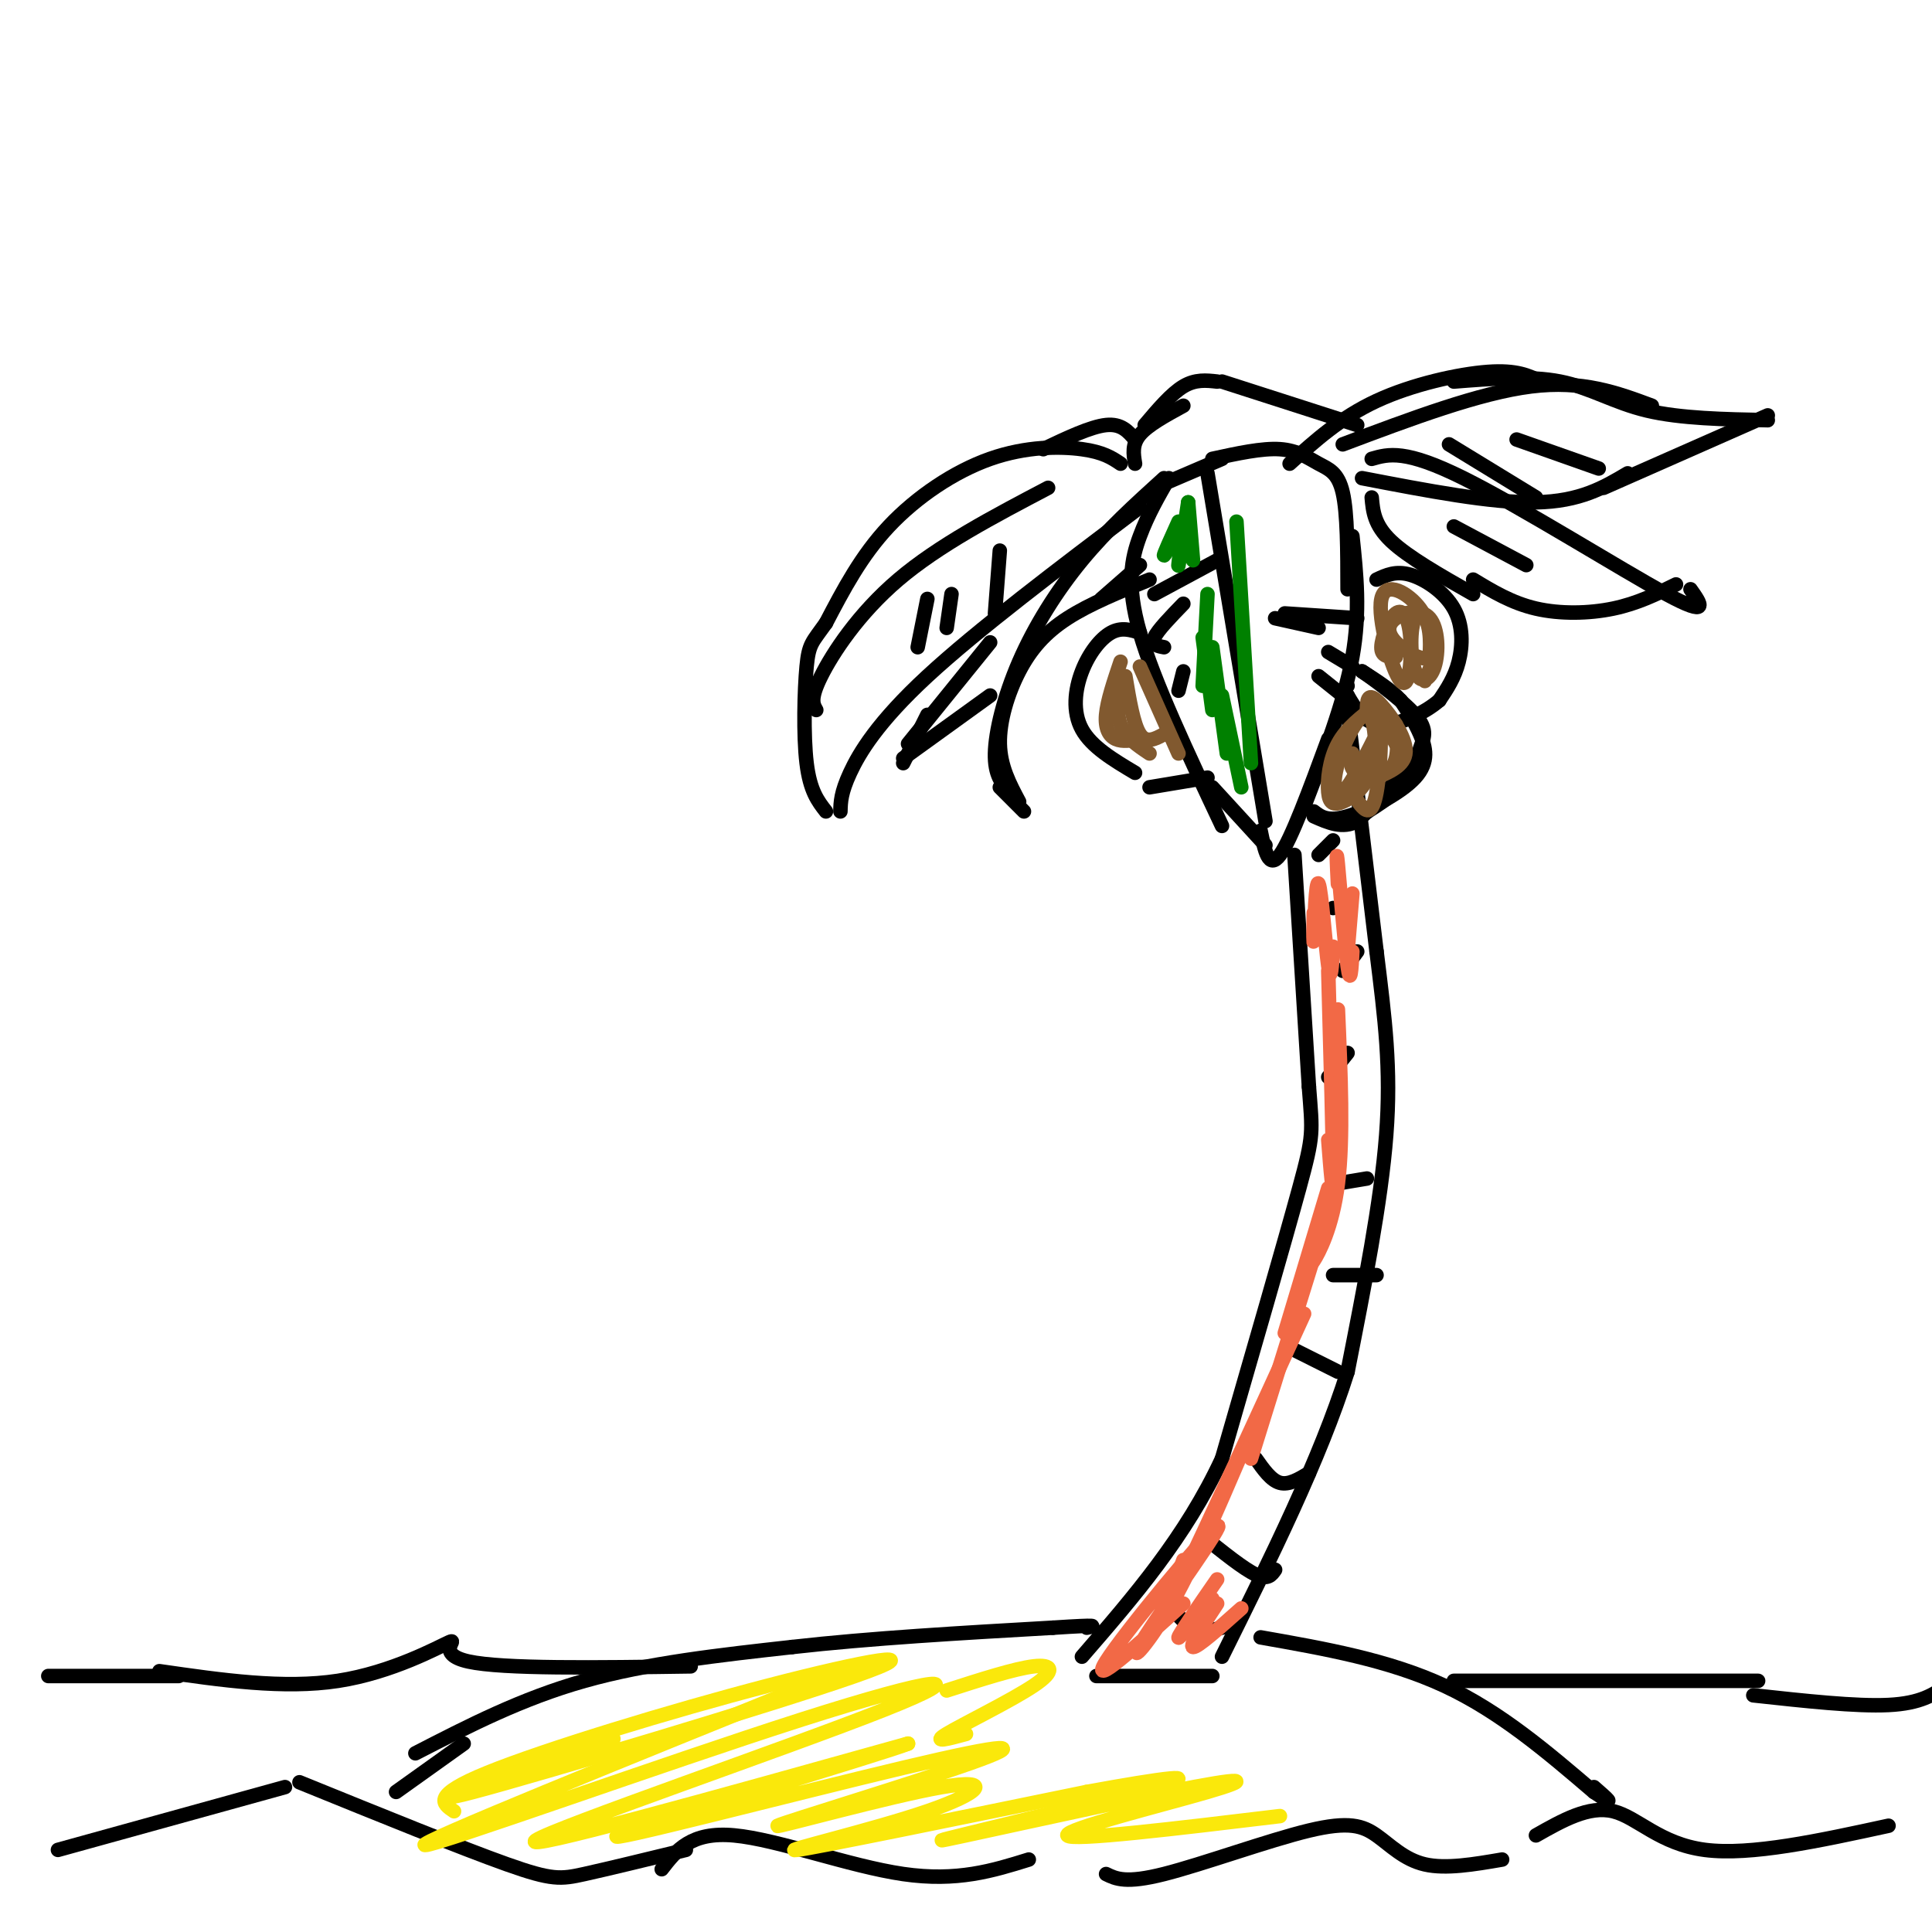 <svg viewBox='0 0 400 400' version='1.1' xmlns='http://www.w3.org/2000/svg' xmlns:xlink='http://www.w3.org/1999/xlink'><g fill='none' stroke='rgb(0,0,0)' stroke-width='3' stroke-linecap='round' stroke-linejoin='round'><path d='M232,96c-1.780,-1.196 -3.560,-2.393 -8,-3c-4.440,-0.607 -11.542,-0.625 -19,2c-7.458,2.625 -15.274,7.893 -21,14c-5.726,6.107 -9.363,13.054 -13,20'/><path d='M171,129c-2.869,4.060 -3.542,4.208 -4,9c-0.458,4.792 -0.702,14.226 0,20c0.702,5.774 2.351,7.887 4,10'/><path d='M174,168c0.044,-1.933 0.089,-3.867 2,-8c1.911,-4.133 5.689,-10.467 16,-20c10.311,-9.533 27.156,-22.267 44,-35'/><path d='M239,101c0.000,0.000 14.000,-6.000 14,-6'/><path d='M242,99c-2.156,3.733 -4.311,7.467 -6,12c-1.689,4.533 -2.911,9.867 0,20c2.911,10.133 9.956,25.067 17,40'/><path d='M251,95c5.155,-1.125 10.310,-2.250 14,-2c3.690,0.250 5.917,1.875 8,3c2.083,1.125 4.024,1.750 5,6c0.976,4.250 0.988,12.125 1,20'/><path d='M280,111c0.833,7.833 1.667,15.667 0,25c-1.667,9.333 -5.833,20.167 -10,31'/><path d='M275,153c-3.833,10.417 -7.667,20.833 -10,24c-2.333,3.167 -3.167,-0.917 -4,-5'/><path d='M262,175c0.000,0.000 -11.000,-12.000 -11,-12'/><path d='M273,130c0.000,0.000 -9.000,-2.000 -9,-2'/><path d='M266,127c0.000,0.000 15.000,1.000 15,1'/><path d='M275,135c0.000,0.000 5.000,3.000 5,3'/><path d='M273,140c0.000,0.000 5.000,4.000 5,4'/><path d='M239,123c0.000,0.000 13.000,-7.000 13,-7'/><path d='M245,125c-2.667,2.750 -5.333,5.500 -6,7c-0.667,1.500 0.667,1.750 2,2'/><path d='M245,139c0.000,0.000 -1.000,4.000 -1,4'/><path d='M250,98c0.000,0.000 12.000,72.000 12,72'/><path d='M169,147c-0.667,-1.156 -1.333,-2.311 1,-7c2.333,-4.689 7.667,-12.911 16,-20c8.333,-7.089 19.667,-13.044 31,-19'/><path d='M207,114c0.000,0.000 -1.000,13.000 -1,13'/><path d='M197,123c0.000,0.000 -1.000,7.000 -1,7'/><path d='M192,124c0.000,0.000 -2.000,10.000 -2,10'/><path d='M267,96c5.289,-4.778 10.578,-9.556 18,-13c7.422,-3.444 16.978,-5.556 23,-6c6.022,-0.444 8.511,0.778 11,2'/><path d='M301,79c7.844,-0.622 15.689,-1.244 22,0c6.311,1.244 11.089,4.356 18,6c6.911,1.644 15.956,1.822 25,2'/><path d='M366,86c0.000,0.000 -34.000,15.000 -34,15'/><path d='M337,98c-4.917,2.917 -9.833,5.833 -19,6c-9.167,0.167 -22.583,-2.417 -36,-5'/><path d='M278,92c14.167,-5.333 28.333,-10.667 39,-12c10.667,-1.333 17.833,1.333 25,4'/><path d='M300,92c0.000,0.000 18.000,11.000 18,11'/><path d='M314,91c0.000,0.000 17.000,6.000 17,6'/><path d='M235,96c-0.333,-2.000 -0.667,-4.000 1,-6c1.667,-2.000 5.333,-4.000 9,-6'/><path d='M237,88c2.750,-3.250 5.500,-6.500 8,-8c2.500,-1.500 4.750,-1.250 7,-1'/><path d='M253,79c0.000,0.000 28.000,9.000 28,9'/><path d='M241,99c-5.881,5.327 -11.762,10.655 -17,17c-5.238,6.345 -9.833,13.708 -13,21c-3.167,7.292 -4.905,14.512 -5,19c-0.095,4.488 1.452,6.244 3,8'/><path d='M207,163c0.000,0.000 5.000,5.000 5,5'/><path d='M211,166c-1.946,-3.655 -3.893,-7.310 -4,-12c-0.107,-4.690 1.625,-10.417 4,-15c2.375,-4.583 5.393,-8.024 10,-11c4.607,-2.976 10.804,-5.488 17,-8'/><path d='M228,124c0.000,0.000 8.000,-7.000 8,-7'/><path d='M284,95c3.467,-1.000 6.933,-2.000 19,4c12.067,6.000 32.733,19.000 42,24c9.267,5.000 7.133,2.000 5,-1'/><path d='M347,121c-4.000,1.978 -8.000,3.956 -13,5c-5.000,1.044 -11.000,1.156 -16,0c-5.000,-1.156 -9.000,-3.578 -13,-6'/><path d='M305,123c-6.750,-3.833 -13.500,-7.667 -17,-11c-3.500,-3.333 -3.750,-6.167 -4,-9'/><path d='M301,109c0.000,0.000 15.000,8.000 15,8'/><path d='M235,91c-1.417,-1.667 -2.833,-3.333 -6,-3c-3.167,0.333 -8.083,2.667 -13,5'/><path d='M192,148c0.000,0.000 -5.000,10.000 -5,10'/><path d='M187,157c0.000,0.000 18.000,-13.000 18,-13'/><path d='M205,133c0.000,0.000 -17.000,21.000 -17,21'/><path d='M285,120c1.994,-0.935 3.988,-1.869 7,-1c3.012,0.869 7.042,3.542 9,7c1.958,3.458 1.845,7.702 1,11c-0.845,3.298 -2.423,5.649 -4,8'/><path d='M298,145c-2.978,2.622 -8.422,5.178 -12,5c-3.578,-0.178 -5.289,-3.089 -7,-6'/><path d='M279,144c-1.167,-1.333 -0.583,-1.667 0,-2'/><path d='M236,131c-1.923,-0.601 -3.845,-1.202 -6,0c-2.155,1.202 -4.542,4.208 -6,8c-1.458,3.792 -1.988,8.369 0,12c1.988,3.631 6.494,6.315 11,9'/><path d='M238,163c0.000,0.000 12.000,-2.000 12,-2'/><path d='M279,147c0.000,0.000 6.000,50.000 6,50'/><path d='M285,197c1.733,14.044 3.067,24.156 2,38c-1.067,13.844 -4.533,31.422 -8,49'/><path d='M279,284c-5.667,18.000 -15.833,38.500 -26,59'/><path d='M268,177c0.000,0.000 3.000,48.000 3,48'/><path d='M271,225c0.733,9.644 1.067,9.756 -2,21c-3.067,11.244 -9.533,33.622 -16,56'/><path d='M253,302c-7.500,16.167 -18.250,28.583 -29,41'/><path d='M241,331c2.000,2.500 4.000,5.000 6,6c2.000,1.000 4.000,0.500 6,0'/><path d='M249,318c4.250,3.417 8.500,6.833 11,8c2.500,1.167 3.250,0.083 4,-1'/><path d='M260,302c1.583,2.250 3.167,4.500 5,5c1.833,0.500 3.917,-0.750 6,-2'/><path d='M267,279c0.000,0.000 10.000,5.000 10,5'/><path d='M276,264c0.000,0.000 9.000,0.000 9,0'/><path d='M277,245c0.000,0.000 6.000,-1.000 6,-1'/><path d='M275,223c0.000,0.000 4.000,-5.000 4,-5'/><path d='M278,201c0.000,0.000 3.000,-4.000 3,-4'/><path d='M276,188c0.000,0.000 0.000,0.000 0,0'/><path d='M273,177c0.000,0.000 3.000,-3.000 3,-3'/><path d='M281,147c2.000,0.511 4.000,1.022 6,3c2.000,1.978 4.000,5.422 3,9c-1.000,3.578 -5.000,7.289 -9,11'/><path d='M281,170c-3.000,1.667 -6.000,0.333 -9,-1'/><path d='M272,168c1.429,1.101 2.857,2.202 7,1c4.143,-1.202 11.000,-4.708 14,-8c3.000,-3.292 2.143,-6.369 1,-9c-1.143,-2.631 -2.571,-4.815 -4,-7'/><path d='M290,145c-2.000,-2.167 -5.000,-4.083 -8,-6'/><path d='M282,139c1.180,0.772 8.131,5.702 11,9c2.869,3.298 1.657,4.965 1,7c-0.657,2.035 -0.759,4.439 -3,7c-2.241,2.561 -6.620,5.281 -11,8'/><path d='M86,363c11.000,-5.667 22.000,-11.333 35,-15c13.000,-3.667 28.000,-5.333 43,-7'/><path d='M164,341c16.167,-1.833 35.083,-2.917 54,-4'/><path d='M218,337c10.167,-0.667 8.583,-0.333 7,0'/><path d='M261,339c13.250,2.333 26.500,4.667 38,10c11.500,5.333 21.250,13.667 31,22'/><path d='M330,371c5.167,3.500 2.583,1.250 0,-1'/><path d='M227,347c0.000,0.000 24.000,0.000 24,0'/><path d='M96,361c0.000,0.000 -14.000,10.000 -14,10'/><path d='M12,383c0.000,0.000 47.000,-13.000 47,-13'/><path d='M62,369c16.844,6.844 33.689,13.689 43,17c9.311,3.311 11.089,3.089 16,2c4.911,-1.089 12.956,-3.044 21,-5'/><path d='M137,387c3.022,-3.911 6.044,-7.822 15,-7c8.956,0.822 23.844,6.378 35,8c11.156,1.622 18.578,-0.689 26,-3'/><path d='M229,388c2.045,1.000 4.089,2.000 12,0c7.911,-2.000 21.687,-7.000 30,-9c8.313,-2.000 11.161,-1.000 14,1c2.839,2.000 5.668,5.000 10,6c4.332,1.000 10.166,0.000 16,-1'/><path d='M318,380c5.489,-3.111 10.978,-6.222 16,-5c5.022,1.222 9.578,6.778 19,8c9.422,1.222 23.711,-1.889 38,-5'/><path d='M301,348c0.000,0.000 63.000,0.000 63,0'/><path d='M363,351c10.667,1.167 21.333,2.333 28,2c6.667,-0.333 9.333,-2.167 12,-4'/><path d='M143,345c-19.452,0.280 -38.905,0.560 -46,-1c-7.095,-1.560 -1.833,-4.958 -4,-4c-2.167,0.958 -11.762,6.274 -23,8c-11.238,1.726 -24.119,-0.137 -37,-2'/><path d='M37,347c0.000,0.000 -27.000,0.000 -27,0'/></g>
<g fill='none' stroke='rgb(250,232,11)' stroke-width='3' stroke-linecap='round' stroke-linejoin='round'><path d='M94,375c-2.388,-1.612 -4.775,-3.225 7,-8c11.775,-4.775 37.713,-12.713 58,-18c20.287,-5.287 34.923,-7.923 18,-2c-16.923,5.923 -65.407,20.407 -79,24c-13.593,3.593 7.703,-3.703 29,-11'/><path d='M172,347c-43.123,17.429 -86.246,34.858 -84,35c2.246,0.142 49.860,-17.003 78,-26c28.140,-8.997 36.807,-9.845 17,-2c-19.807,7.845 -68.088,24.384 -72,27c-3.912,2.616 36.544,-8.692 77,-20'/><path d='M188,361c-4.819,1.976 -55.367,16.916 -60,19c-4.633,2.084 36.650,-8.690 59,-14c22.350,-5.310 25.768,-5.157 14,-1c-11.768,4.157 -38.722,12.318 -40,13c-1.278,0.682 23.121,-6.116 34,-8c10.879,-1.884 8.237,1.147 -3,5c-11.237,3.853 -31.068,8.530 -27,8c4.068,-0.530 32.034,-6.265 60,-12'/><path d='M225,371c15.809,-2.902 25.333,-4.157 14,-1c-11.333,3.157 -43.523,10.724 -44,11c-0.477,0.276 30.759,-6.741 47,-10c16.241,-3.259 17.488,-2.762 8,0c-9.488,2.762 -29.711,7.789 -29,9c0.711,1.211 22.355,-1.395 44,-4'/><path d='M196,350c7.048,-2.268 14.095,-4.536 18,-5c3.905,-0.464 4.667,0.875 0,4c-4.667,3.125 -14.762,8.036 -18,10c-3.238,1.964 0.381,0.982 4,0'/></g>
<g fill='none' stroke='rgb(129,89,47)' stroke-width='3' stroke-linecap='round' stroke-linejoin='round'><path d='M285,147c0.000,0.000 4.000,7.000 4,7'/><path d='M283,147c0.044,-1.822 0.089,-3.644 2,-2c1.911,1.644 5.689,6.756 6,10c0.311,3.244 -2.844,4.622 -6,6'/><path d='M289,150c0.333,3.600 0.667,7.200 -1,9c-1.667,1.800 -5.333,1.800 -7,1c-1.667,-0.800 -1.333,-2.400 -1,-4'/><path d='M286,150c-3.105,6.219 -6.211,12.438 -8,14c-1.789,1.562 -2.263,-1.532 -1,-6c1.263,-4.468 4.263,-10.311 6,-10c1.737,0.311 2.211,6.774 1,11c-1.211,4.226 -4.108,6.215 -6,7c-1.892,0.785 -2.779,0.365 -3,-2c-0.221,-2.365 0.222,-6.676 2,-10c1.778,-3.324 4.889,-5.662 8,-8'/><path d='M285,146c1.393,2.619 0.875,13.167 0,18c-0.875,4.833 -2.107,3.952 -3,3c-0.893,-0.952 -1.446,-1.976 -2,-3'/><path d='M289,136c-1.513,-0.011 -3.027,-0.022 -3,-2c0.027,-1.978 1.594,-5.923 3,-7c1.406,-1.077 2.650,0.714 3,5c0.350,4.286 -0.195,11.066 -2,9c-1.805,-2.066 -4.871,-12.979 -4,-17c0.871,-4.021 5.677,-1.149 8,2c2.323,3.149 2.161,6.574 2,10'/><path d='M296,136c-1.171,1.132 -5.098,-1.037 -7,-3c-1.902,-1.963 -1.778,-3.718 0,-5c1.778,-1.282 5.211,-2.090 7,0c1.789,2.090 1.935,7.076 1,10c-0.935,2.924 -2.952,3.784 -4,1c-1.048,-2.784 -1.128,-9.211 0,-11c1.128,-1.789 3.465,1.060 4,4c0.535,2.940 -0.733,5.970 -2,9'/><path d='M232,137c-1.378,4.089 -2.756,8.178 -3,11c-0.244,2.822 0.644,4.378 2,5c1.356,0.622 3.178,0.311 5,0'/><path d='M232,140c-0.500,3.667 -1.000,7.333 0,10c1.000,2.667 3.500,4.333 6,6'/><path d='M233,140c0.833,5.000 1.667,10.000 3,12c1.333,2.000 3.167,1.000 5,0'/><path d='M236,138c0.000,0.000 8.000,18.000 8,18'/></g>
<g fill='none' stroke='rgb(242,105,70)' stroke-width='3' stroke-linecap='round' stroke-linejoin='round'><path d='M272,189c-0.060,3.887 -0.119,7.774 0,5c0.119,-2.774 0.417,-12.208 1,-11c0.583,1.208 1.452,13.060 2,17c0.548,3.940 0.774,-0.030 1,-4'/><path d='M277,183c-0.200,-4.089 -0.400,-8.178 0,-4c0.400,4.178 1.400,16.622 2,21c0.600,4.378 0.800,0.689 1,-3'/><path d='M280,185c0.000,0.000 -1.000,12.000 -1,12'/><path d='M275,201c0.500,18.083 1.000,36.167 1,42c0.000,5.833 -0.500,-0.583 -1,-7'/><path d='M277,209c0.578,13.356 1.156,26.711 0,36c-1.156,9.289 -4.044,14.511 -5,16c-0.956,1.489 0.022,-0.756 1,-3'/><path d='M275,246c0.000,0.000 -9.000,30.000 -9,30'/><path d='M273,257c0.000,0.000 -14.000,45.000 -14,45'/><path d='M270,272c-10.417,22.750 -20.833,45.500 -25,54c-4.167,8.500 -2.083,2.750 0,-3'/><path d='M257,301c-5.110,11.906 -10.220,23.812 -15,32c-4.780,8.188 -9.230,12.659 -5,6c4.230,-6.659 17.139,-24.447 15,-23c-2.139,1.447 -19.325,22.128 -23,28c-3.675,5.872 6.163,-3.064 16,-12'/><path d='M252,327c-3.917,5.667 -7.833,11.333 -8,12c-0.167,0.667 3.417,-3.667 7,-8'/><path d='M252,332c-2.917,4.417 -5.833,8.833 -5,9c0.833,0.167 5.417,-3.917 10,-8'/></g>
<g fill='none' stroke='rgb(0,128,0)' stroke-width='3' stroke-linecap='round' stroke-linejoin='round'><path d='M244,108c-1.583,3.500 -3.167,7.000 -3,7c0.167,0.000 2.083,-3.500 4,-7'/><path d='M246,104c-0.917,6.083 -1.833,12.167 -2,13c-0.167,0.833 0.417,-3.583 1,-8'/><path d='M246,104c0.000,0.000 1.000,12.000 1,12'/><path d='M250,123c0.000,0.000 -1.000,19.000 -1,19'/><path d='M249,132c0.000,0.000 2.000,15.000 2,15'/><path d='M251,134c0.000,0.000 3.000,22.000 3,22'/><path d='M253,144c0.000,0.000 4.000,19.000 4,19'/><path d='M256,108c0.000,0.000 3.000,50.000 3,50'/></g>
</svg>